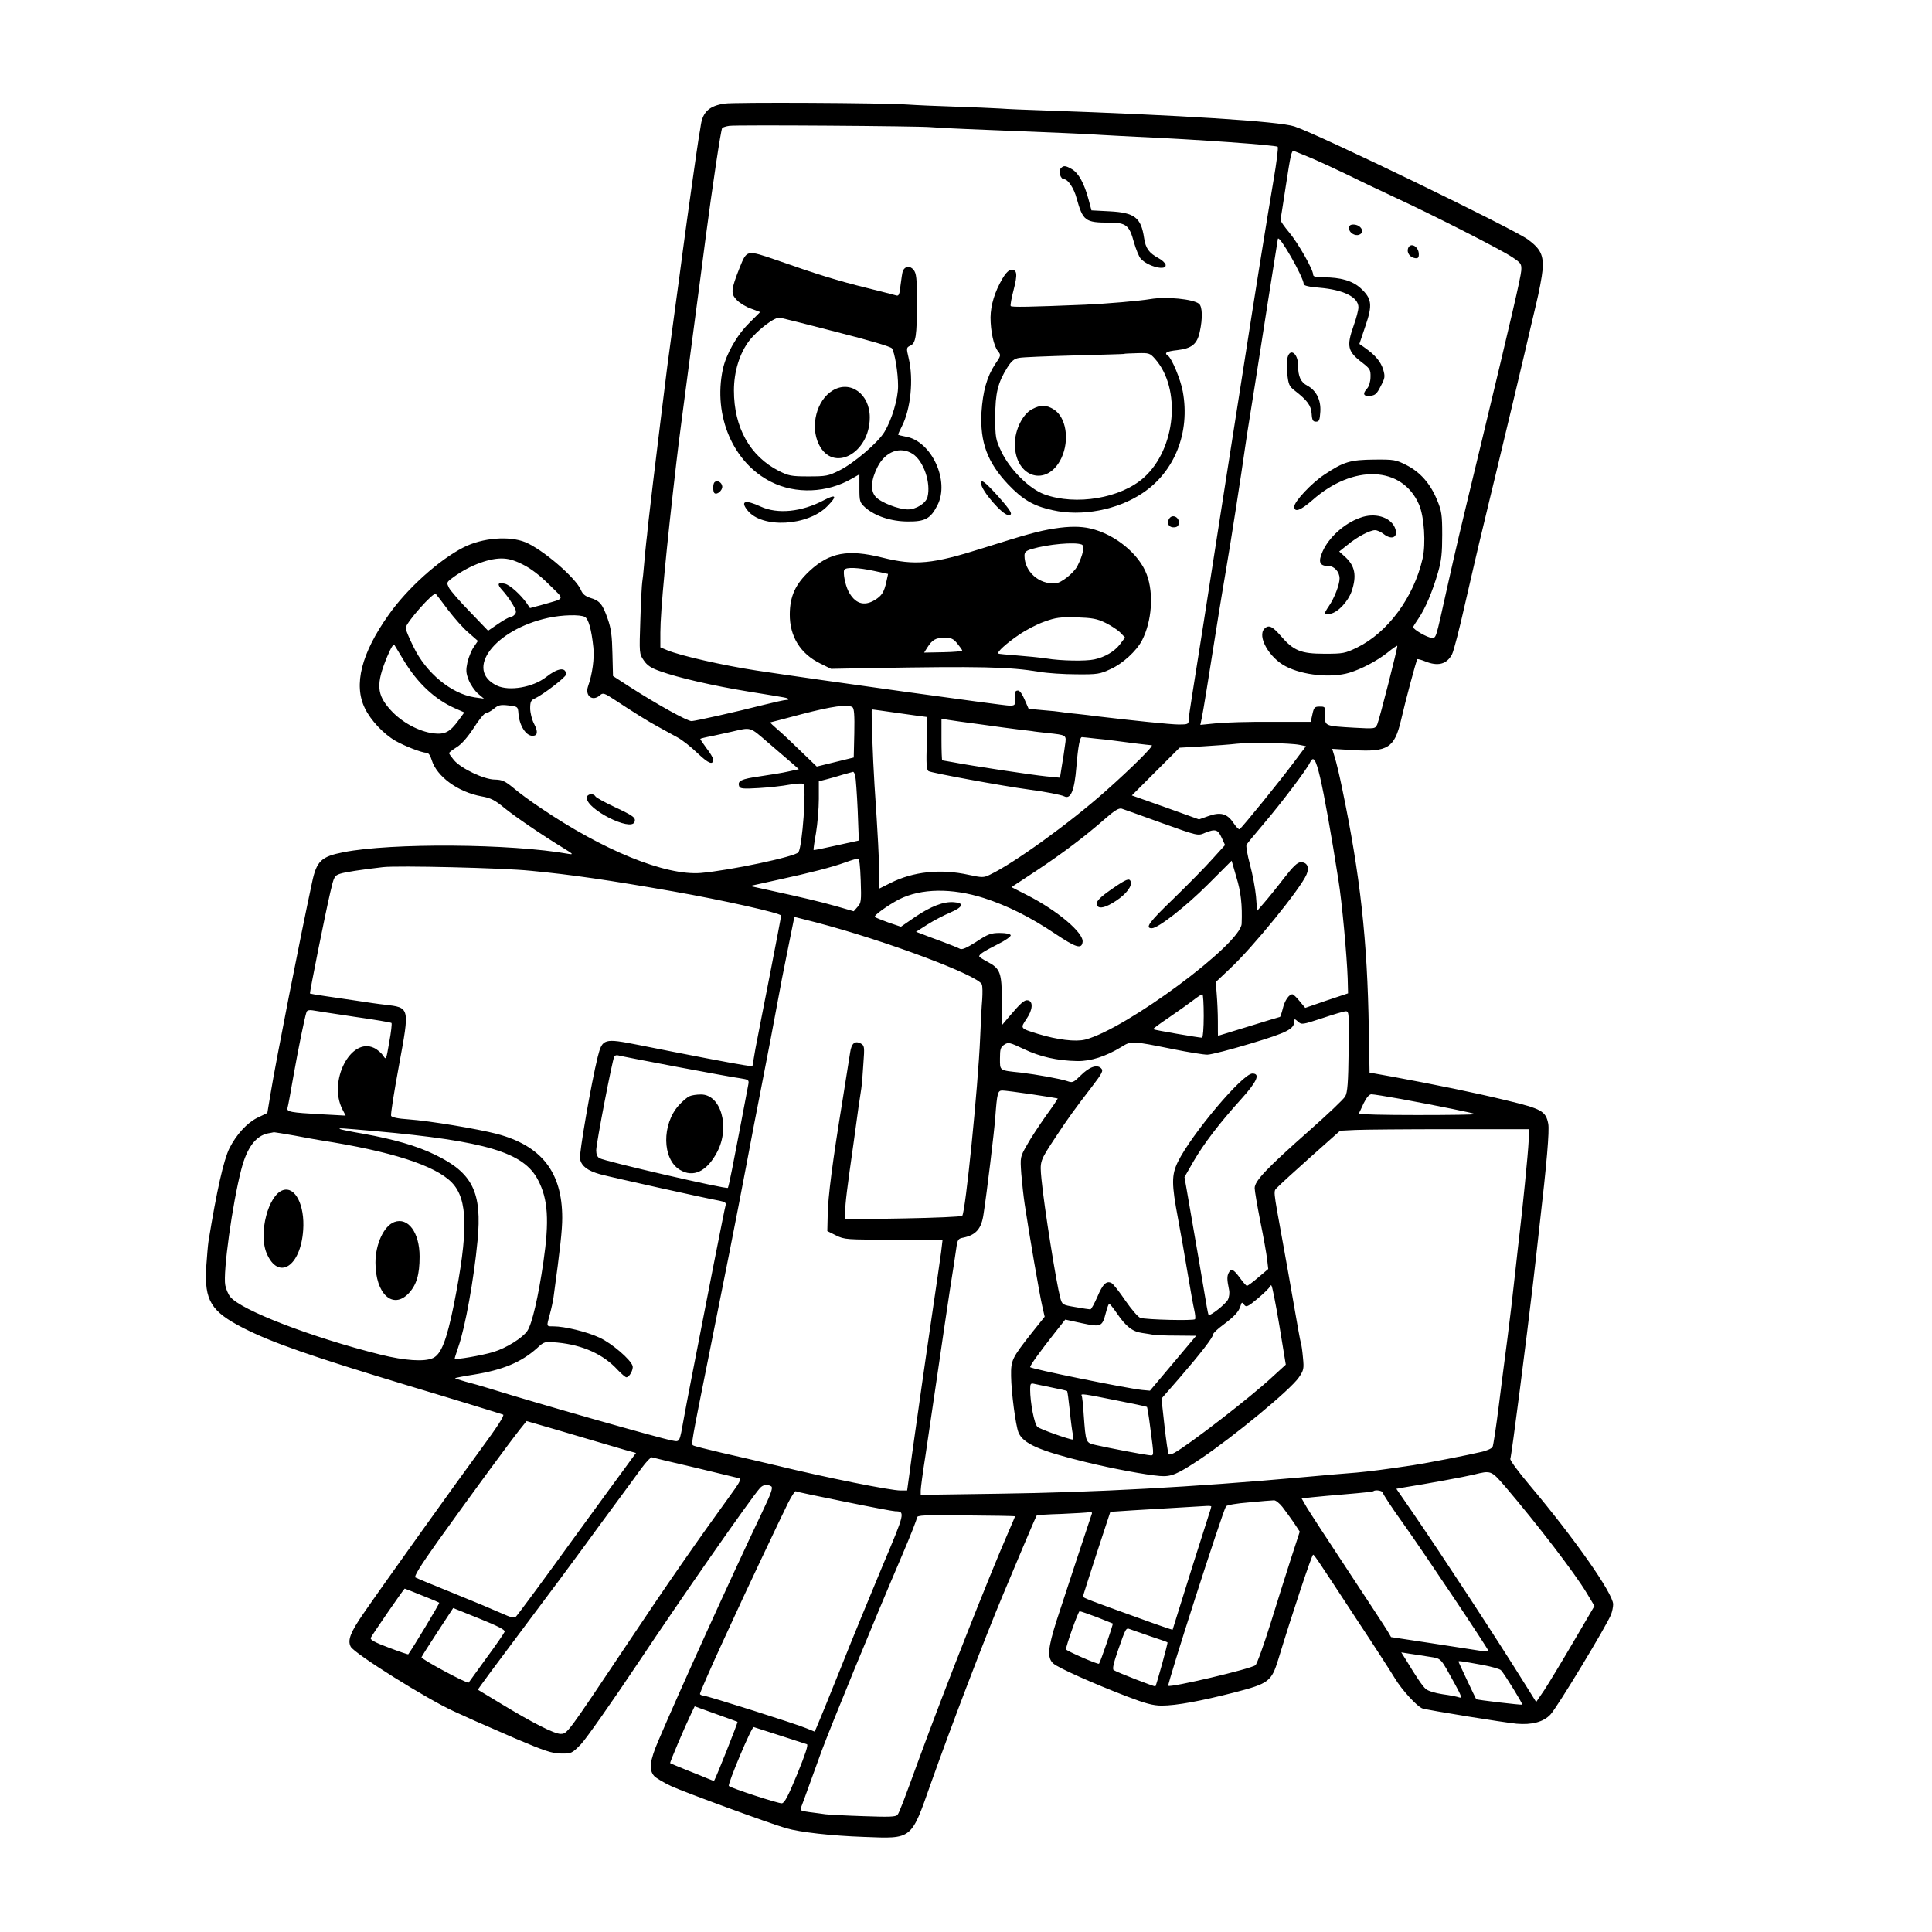 <?xml version="1.0" standalone="no"?>
<!DOCTYPE svg PUBLIC "-//W3C//DTD SVG 20010904//EN"
 "http://www.w3.org/TR/2001/REC-SVG-20010904/DTD/svg10.dtd">
<svg version="1.0" xmlns="http://www.w3.org/2000/svg"
 width="1024pt" height="1024pt" viewBox="0 0 1024 1024"
 preserveAspectRatio="xMidYMid meet">
<g transform="translate(0,1024) scale(0.1,-0.1)"
fill="#000000" stroke="none">
<path d="M3840 9691 c-79 -12 -114 -43 -125 -111 -3 -19 -7 -46 -10 -60 -7
-40 -64 -443 -86 -610 -6 -47 -26 -197 -45 -335 -40 -294 -35 -256 -73 -565
-29 -233 -56 -462 -67 -560 -2 -25 -6 -63 -9 -85 -3 -22 -7 -74 -11 -115 -3
-41 -8 -84 -10 -95 -2 -11 -7 -101 -10 -200 -6 -179 -6 -180 18 -215 18 -27
39 -41 88 -58 94 -34 281 -77 465 -107 215 -35 207 -33 213 -40 3 -3 -2 -5
-12 -5 -9 0 -63 -12 -119 -26 -149 -38 -356 -84 -381 -86 -22 -1 -181 87 -329
182 l-88 57 -3 119 c-2 94 -7 133 -25 184 -27 78 -43 97 -92 111 -27 9 -41 20
-50 42 -27 64 -201 214 -294 253 -86 35 -227 24 -328 -27 -130 -66 -300 -219
-398 -359 -144 -203 -186 -370 -125 -494 31 -64 98 -135 161 -172 49 -28 141
-64 166 -64 10 0 20 -14 27 -38 27 -88 139 -170 265 -193 47 -8 71 -20 120
-61 59 -48 203 -146 318 -216 46 -28 49 -32 24 -28 -306 55 -944 59 -1195 9
-117 -23 -142 -46 -166 -160 -61 -283 -194 -959 -220 -1120 l-17 -102 -54 -26
c-54 -27 -110 -88 -147 -161 -31 -64 -67 -223 -111 -494 -3 -19 -8 -80 -12
-136 -10 -177 25 -235 197 -323 151 -77 360 -150 880 -307 267 -80 490 -149
497 -152 7 -5 -32 -66 -114 -177 -136 -185 -520 -722 -626 -876 -70 -101 -86
-143 -68 -177 20 -37 408 -280 548 -343 37 -17 86 -39 108 -49 22 -10 121 -53
220 -96 151 -64 189 -77 237 -78 56 -1 59 0 107 49 27 28 166 226 309 440 223
335 590 862 640 918 16 18 39 22 60 9 10 -7 -2 -40 -49 -138 -163 -342 -437
-946 -549 -1209 -46 -107 -52 -155 -23 -188 10 -11 52 -36 93 -55 68 -31 511
-194 607 -222 73 -21 239 -40 413 -46 257 -10 248 -17 354 284 107 302 288
776 381 997 18 44 66 156 105 250 39 93 73 171 75 173 2 2 61 6 132 8 70 3
136 7 146 9 11 2 17 -1 14 -8 -6 -17 -139 -419 -187 -567 -46 -145 -51 -197
-17 -227 26 -23 209 -105 389 -174 99 -38 140 -49 185 -49 78 0 207 24 387 70
181 47 195 58 231 174 76 250 178 556 185 556 6 -1 18 -18 232 -345 91 -137
181 -277 201 -310 37 -62 119 -151 146 -160 32 -10 428 -74 499 -81 81 -7 143
9 180 49 36 38 300 475 321 530 6 16 11 40 11 54 0 57 -207 352 -444 633 -58
69 -104 131 -101 138 7 18 87 644 120 927 9 77 25 217 35 310 38 328 53 502
46 539 -13 67 -35 79 -222 124 -169 41 -370 82 -602 125 l-123 22 -4 225 c-7
478 -46 824 -141 1280 -14 69 -32 144 -40 168 l-13 43 117 -7 c177 -10 213 13
247 156 24 105 82 321 87 326 3 2 21 -3 41 -11 68 -28 115 -16 143 37 9 17 40
137 69 267 30 130 72 313 95 406 22 94 52 215 65 270 62 257 125 522 155 650
18 77 45 194 61 260 16 66 32 149 35 185 6 77 -10 111 -78 161 -82 59 -1103
554 -1237 599 -81 27 -606 60 -1331 85 -91 3 -194 7 -230 10 -36 2 -144 7
-240 10 -96 3 -209 8 -250 11 -130 9 -923 13 -970 5z m1095 -125 c22 -2 108
-7 190 -10 495 -20 647 -26 710 -31 39 -2 124 -7 190 -10 317 -14 738 -44 747
-53 4 -4 -6 -84 -22 -177 -32 -188 -96 -585 -165 -1030 -25 -159 -61 -389 -80
-510 -19 -121 -48 -305 -64 -410 -36 -234 -95 -609 -121 -771 -11 -67 -20
-131 -20 -143 0 -19 -6 -21 -52 -21 -43 0 -245 21 -438 44 -19 3 -64 8 -100
12 -36 3 -74 8 -85 10 -11 2 -55 7 -97 10 l-76 7 -21 48 c-12 29 -26 49 -35
49 -17 0 -19 -8 -16 -52 1 -25 -2 -28 -30 -28 -32 0 -1018 137 -1340 186 -178
27 -404 79 -472 107 l-38 16 0 79 c0 111 32 448 85 902 16 136 23 186 90 695
25 187 54 410 65 495 35 266 81 575 88 582 4 3 21 9 37 11 34 6 1010 -1 1070
-7z m2018 -165 c51 -22 139 -63 197 -91 58 -29 168 -81 245 -117 199 -92 561
-276 620 -316 47 -31 50 -36 48 -71 -3 -38 -52 -249 -210 -906 -126 -522 -129
-535 -184 -780 -62 -279 -56 -260 -82 -260 -21 0 -97 44 -97 56 0 3 13 24 29
47 36 53 74 143 103 244 18 62 22 103 22 198 0 108 -3 127 -28 187 -36 86 -89
146 -162 183 -55 28 -66 30 -169 29 -128 -1 -163 -11 -266 -80 -67 -44 -159
-142 -159 -169 0 -33 33 -21 96 34 216 192 476 182 565 -23 28 -64 37 -209 19
-287 -47 -205 -184 -391 -347 -471 -64 -31 -74 -33 -173 -33 -125 0 -164 16
-232 95 -44 51 -64 60 -86 38 -40 -40 25 -155 113 -200 92 -48 242 -62 336
-34 66 20 147 63 203 107 27 22 50 38 52 36 4 -4 -94 -387 -106 -416 -11 -24
-12 -24 -123 -18 -156 9 -155 9 -154 65 2 46 1 47 -28 47 -27 0 -31 -4 -39
-41 l-9 -40 -211 0 c-116 1 -248 -3 -293 -8 l-81 -8 8 38 c7 32 34 200 90 554
5 30 22 136 39 235 28 164 79 493 102 655 5 36 16 106 24 155 17 104 26 162
95 605 28 179 52 329 53 334 7 24 137 -205 137 -240 0 -8 30 -15 83 -19 129
-11 207 -50 207 -104 0 -14 -11 -57 -25 -96 -39 -110 -33 -138 45 -197 41 -32
45 -38 44 -76 0 -24 -8 -50 -17 -60 -27 -29 -21 -44 15 -40 27 2 36 11 56 51
23 43 24 51 13 89 -13 41 -41 75 -96 114 l-30 21 32 95 c39 113 34 146 -26
201 -43 39 -106 57 -196 57 -41 0 -55 4 -55 14 0 28 -80 168 -127 224 -26 31
-47 61 -46 67 1 5 14 86 28 179 25 163 30 186 41 186 3 0 46 -18 97 -39z
m-4182 -2153 c41 -20 91 -58 139 -106 85 -84 90 -71 -38 -108 l-63 -17 -16 24
c-32 46 -89 98 -117 105 -39 9 -43 -2 -14 -34 14 -15 38 -46 52 -70 22 -35 25
-46 15 -58 -6 -8 -17 -14 -23 -14 -6 0 -36 -16 -65 -36 l-54 -37 -96 100 c-53
54 -103 112 -111 127 -13 26 -13 29 10 47 84 65 190 108 266 109 38 0 67 -8
115 -32z m-396 -241 c33 -43 81 -98 109 -121 l49 -43 -21 -31 c-12 -16 -27
-53 -34 -80 -9 -43 -9 -58 6 -96 10 -25 32 -57 49 -72 l32 -27 -50 7 c-123 19
-257 129 -324 269 -23 46 -41 90 -41 98 0 27 149 195 160 181 4 -4 33 -42 65
-85z m725 -37 c19 -10 35 -66 45 -162 6 -56 -5 -140 -28 -205 -18 -52 24 -83
63 -48 15 14 23 12 76 -23 105 -69 178 -115 234 -145 30 -17 75 -41 100 -55
25 -13 73 -51 107 -84 59 -56 83 -65 83 -33 0 7 -16 35 -36 60 -19 26 -34 48
-32 49 2 2 30 9 63 15 33 7 78 17 100 22 109 25 96 29 196 -57 51 -44 108 -93
128 -110 l35 -31 -55 -12 c-29 -7 -99 -18 -153 -26 -98 -14 -119 -24 -108 -53
4 -12 22 -14 103 -9 53 3 127 11 163 18 37 6 70 8 74 4 17 -17 -5 -328 -26
-362 -14 -23 -365 -97 -518 -110 -187 -15 -519 120 -852 347 -48 32 -111 78
-140 103 -45 37 -60 44 -99 45 -57 0 -180 59 -217 103 -14 17 -26 34 -26 37 0
4 19 18 41 32 26 16 57 52 90 102 27 43 56 78 64 78 7 0 26 10 42 23 24 20 35
23 78 18 50 -6 50 -6 53 -45 5 -61 39 -116 74 -116 28 0 31 21 8 65 -11 21
-20 58 -20 81 0 34 4 43 25 52 43 20 165 113 165 127 0 41 -44 35 -106 -14
-69 -54 -195 -76 -260 -45 -174 83 -13 297 271 359 72 16 170 19 195 5z m-962
-227 c73 -122 165 -209 273 -257 l50 -22 -30 -41 c-46 -63 -72 -77 -134 -70
-77 10 -167 58 -226 123 -75 82 -79 138 -19 283 23 54 34 71 40 60 5 -7 25
-42 46 -76z m2380 -251 c9 -7 12 -41 10 -138 l-3 -129 -98 -24 -98 -24 -82 79
c-45 44 -101 97 -125 117 -23 20 -41 37 -40 38 2 0 77 20 168 44 161 42 242
53 268 37z m247 -32 c77 -11 143 -20 146 -20 3 0 3 -62 1 -138 -3 -109 -2
-140 9 -149 12 -9 392 -79 534 -98 84 -11 171 -28 186 -36 34 -17 54 31 64
156 9 111 19 160 30 158 6 0 39 -4 75 -8 36 -3 76 -8 90 -10 40 -6 194 -25
204 -25 15 0 -103 -118 -244 -243 -190 -169 -486 -383 -615 -444 -31 -15 -40
-15 -110 0 -149 33 -295 18 -417 -44 l-58 -29 0 78 c0 68 -7 206 -25 472 -9
139 -18 400 -14 400 3 0 67 -9 144 -20z m430 -59 c77 -11 167 -23 200 -27 33
-4 67 -8 75 -9 8 -2 44 -6 80 -10 104 -11 103 -10 95 -63 -3 -26 -11 -76 -17
-111 l-10 -63 -72 7 c-72 7 -397 56 -495 75 -29 5 -55 10 -57 10 -2 0 -4 50
-4 110 l0 111 33 -6 c17 -3 95 -14 172 -24z m1693 -109 l34 -7 -67 -89 c-69
-93 -272 -343 -285 -351 -4 -3 -19 13 -33 34 -33 49 -68 59 -134 35 l-48 -17
-178 64 -178 63 127 127 126 126 121 7 c67 4 149 10 182 14 68 8 283 4 333 -6z
m109 -173 c21 -88 61 -312 97 -544 19 -116 45 -404 49 -520 l2 -80 -114 -38
-113 -39 -30 36 c-16 20 -33 36 -38 36 -18 0 -41 -33 -51 -76 -6 -24 -13 -44
-15 -44 -1 0 -76 -22 -165 -50 -89 -27 -163 -50 -163 -50 -1 0 -1 35 -1 77 0
42 -3 106 -6 142 l-5 66 74 70 c122 113 376 426 407 500 16 37 4 65 -30 65
-18 0 -40 -21 -90 -85 -36 -47 -83 -105 -104 -129 l-38 -44 -6 77 c-4 42 -18
118 -32 169 -14 52 -22 99 -18 105 4 7 45 57 92 112 96 113 228 288 244 323
18 38 31 19 54 -79z m-2464 9 c3 -13 9 -95 13 -183 l6 -160 -118 -26 c-66 -15
-120 -26 -122 -24 -1 1 4 42 13 90 8 48 15 130 15 181 l0 93 43 11 c23 6 62
17 87 25 25 7 48 13 51 14 4 1 9 -9 12 -21z m1624 -250 c190 -68 192 -69 228
-53 57 23 70 19 90 -25 l18 -39 -68 -75 c-37 -42 -130 -136 -207 -211 -128
-123 -151 -155 -113 -155 33 0 180 115 296 231 l127 127 25 -87 c24 -77 32
-149 28 -247 -4 -107 -613 -558 -829 -614 -51 -13 -148 -1 -250 30 -97 30 -95
29 -61 80 33 48 36 93 7 98 -18 4 -38 -14 -100 -87 l-38 -45 0 128 c0 149 -8
172 -74 207 -25 13 -46 27 -46 30 0 11 23 26 98 64 41 20 71 42 69 48 -2 7
-25 12 -58 12 -47 0 -63 -6 -125 -47 -50 -32 -75 -43 -86 -37 -9 5 -51 22 -94
38 -44 16 -92 34 -109 41 l-30 11 61 39 c33 21 87 49 120 63 68 29 77 51 21
55 -55 5 -124 -22 -208 -79 l-74 -51 -65 22 c-36 13 -69 26 -73 30 -8 7 69 62
128 93 117 59 280 61 450 7 126 -41 243 -99 379 -190 109 -73 139 -82 144 -43
7 48 -133 166 -291 247 l-86 44 132 87 c143 95 259 183 365 276 49 43 72 57
87 53 11 -4 106 -37 212 -76z m-1595 -305 c4 -108 2 -120 -17 -140 l-20 -23
-90 26 c-92 26 -182 47 -360 86 l-100 22 145 32 c179 39 288 67 360 93 30 11
60 20 67 20 8 1 12 -35 15 -116z m-1752 52 c220 -21 412 -49 760 -110 261 -46
570 -115 570 -128 0 -6 -27 -146 -59 -311 -33 -166 -67 -343 -77 -394 l-16
-94 -47 7 c-48 7 -300 55 -554 106 -187 37 -194 35 -219 -63 -34 -137 -100
-518 -94 -542 10 -38 40 -61 107 -80 60 -16 558 -127 632 -140 29 -6 37 -11
33 -24 -5 -18 -17 -81 -66 -327 -106 -544 -141 -721 -155 -800 -24 -134 -21
-128 -63 -120 -63 11 -733 202 -972 277 -36 11 -91 27 -123 35 -32 9 -56 17
-55 19 2 1 46 10 98 18 156 25 253 66 336 140 39 36 39 36 109 30 134 -13 243
-62 319 -145 20 -21 41 -39 46 -39 16 0 38 41 33 60 -9 33 -110 120 -175 150
-66 31 -185 60 -244 60 -39 0 -38 -3 -20 63 8 29 17 70 20 92 36 262 46 357
46 420 0 242 -109 382 -346 445 -104 27 -356 69 -467 77 -59 4 -91 11 -94 19
-3 8 16 128 42 268 57 310 58 305 -76 321 -30 3 -97 13 -149 21 -52 8 -129 19
-170 25 -41 6 -76 12 -77 13 -3 3 81 423 108 538 19 82 22 87 52 97 28 9 107
21 227 35 78 9 635 -4 780 -19z m1515 -274 c365 -95 864 -282 879 -329 4 -11
4 -46 2 -78 -3 -33 -8 -124 -11 -204 -11 -261 -78 -926 -95 -944 -5 -5 -146
-11 -314 -14 l-306 -5 0 44 c0 41 8 108 46 374 8 61 19 139 24 175 5 36 12 81
15 100 3 19 8 78 11 131 7 93 6 97 -15 109 -30 15 -48 0 -55 -48 -3 -20 -21
-134 -40 -252 -53 -324 -78 -516 -79 -610 l-2 -85 46 -23 c45 -22 55 -23 306
-22 l259 0 -8 -67 c-5 -38 -27 -189 -49 -338 -22 -148 -46 -319 -55 -380 -8
-60 -24 -168 -34 -240 -10 -71 -24 -169 -30 -218 l-12 -87 -34 0 c-55 0 -394
68 -669 135 -77 18 -203 48 -280 65 -77 18 -145 35 -151 39 -11 6 -11 8 84
481 75 372 150 751 197 1000 25 135 57 299 70 365 13 66 40 206 60 310 20 105
40 213 45 240 5 28 12 61 14 75 3 14 19 93 35 175 17 83 31 151 31 153 0 3 -6
4 115 -27z m2055 -496 c0 -63 -4 -115 -9 -115 -17 0 -256 41 -259 45 -2 2 36
30 85 63 48 33 106 74 128 91 22 17 43 31 48 31 4 0 7 -52 7 -115z m-4502 -4
c106 -15 195 -30 197 -33 3 -3 -2 -49 -12 -102 -16 -94 -17 -96 -32 -71 -9 13
-30 32 -49 41 -123 58 -244 -177 -167 -326 l17 -33 -129 7 c-163 9 -185 13
-179 34 3 10 17 85 31 167 25 141 60 315 70 342 3 8 15 11 32 8 15 -3 115 -18
221 -34z m5270 -183 c-2 -166 -6 -219 -18 -239 -8 -15 -94 -96 -190 -181 -225
-199 -290 -267 -290 -305 0 -15 14 -95 30 -177 17 -83 33 -173 36 -201 l6 -51
-52 -44 c-29 -25 -56 -45 -61 -45 -4 0 -21 19 -38 43 -34 46 -46 51 -59 25 -9
-18 -9 -35 2 -88 4 -17 1 -40 -6 -54 -13 -24 -94 -88 -102 -80 -2 2 -6 22 -10
44 -5 34 -68 399 -106 618 l-12 68 47 82 c55 95 139 205 254 332 84 93 102
135 59 135 -52 0 -323 -322 -395 -468 -34 -70 -34 -117 1 -302 14 -74 37 -205
51 -290 14 -85 30 -173 35 -194 5 -22 7 -43 4 -48 -6 -9 -258 -3 -290 7 -12 4
-47 45 -79 91 -31 46 -64 88 -73 93 -27 15 -47 -4 -76 -73 -16 -36 -32 -66
-37 -66 -5 0 -40 5 -79 12 -70 12 -70 12 -81 51 -21 80 -85 481 -99 627 -9 97
-10 94 75 223 61 93 102 150 193 268 55 72 61 84 48 97 -22 22 -63 7 -109 -39
-38 -37 -42 -39 -71 -29 -35 12 -162 35 -246 45 -115 12 -110 9 -110 75 0 49
3 60 23 73 21 14 29 12 103 -23 85 -41 178 -62 284 -64 72 -1 151 25 232 74
55 34 53 34 277 -11 79 -16 160 -29 180 -29 20 0 124 27 230 59 196 59 231 77
231 119 0 13 3 12 20 -3 19 -17 23 -16 127 18 60 20 116 37 126 37 17 0 18
-12 15 -212z m-3563 -82 c160 -30 312 -58 338 -61 45 -7 48 -9 43 -34 -16 -85
-70 -370 -86 -449 -10 -51 -20 -95 -22 -98 -9 -8 -646 139 -680 157 -12 6 -18
21 -18 42 0 36 86 482 96 498 3 5 13 8 22 5 10 -3 148 -30 307 -60z m1884
-146 c74 -11 135 -21 137 -22 1 -2 -27 -44 -63 -93 -35 -50 -81 -119 -100
-154 -36 -63 -36 -64 -30 -152 4 -49 12 -121 18 -161 23 -155 80 -486 93 -540
l13 -57 -68 -85 c-106 -135 -111 -145 -110 -229 1 -86 24 -261 39 -299 24 -59
109 -97 355 -157 142 -35 320 -68 394 -74 61 -5 92 8 215 90 177 119 477 366
522 432 26 38 28 46 22 105 -3 35 -8 70 -11 78 -3 7 -20 103 -39 213 -19 110
-44 250 -55 310 -56 310 -53 277 -28 304 12 13 91 85 176 161 l154 137 81 4
c44 2 270 4 501 4 l420 0 -3 -65 c-2 -56 -34 -375 -47 -480 -2 -19 -14 -119
-25 -222 -11 -103 -29 -256 -40 -340 -11 -84 -32 -245 -46 -358 -14 -113 -29
-211 -33 -219 -4 -8 -32 -21 -62 -27 -61 -15 -293 -60 -354 -69 -149 -23 -240
-34 -305 -40 -41 -3 -172 -14 -290 -25 -579 -52 -1093 -80 -1607 -87 l-413 -6
0 23 c0 13 11 96 25 184 13 89 42 287 65 441 22 154 52 352 65 440 14 88 29
185 33 215 7 50 10 55 37 60 68 14 97 47 108 125 18 115 57 440 62 510 10 133
13 145 38 145 12 0 82 -9 156 -20z m1957 -25 c205 -38 387 -75 393 -80 2 -3
-136 -5 -308 -5 -172 0 -311 3 -309 8 2 4 14 28 26 55 15 30 29 47 41 47 10 0
80 -11 157 -25z m-5439 -170 c589 -53 790 -113 865 -260 53 -101 60 -215 28
-435 -27 -185 -60 -327 -85 -364 -25 -37 -111 -91 -180 -112 -63 -19 -205 -43
-205 -35 0 4 9 31 19 61 37 105 83 362 102 563 25 258 -26 361 -226 457 -96
47 -219 82 -380 111 -66 11 -122 23 -124 25 -6 6 3 5 186 -11z m-425 -24 c57
-11 119 -22 138 -25 372 -58 606 -133 694 -223 87 -89 89 -259 11 -651 -38
-187 -67 -260 -110 -280 -45 -21 -149 -14 -278 18 -364 91 -741 236 -797 307
-11 14 -22 41 -26 61 -13 67 38 434 85 614 30 116 77 178 142 191 13 2 27 5
31 6 4 0 53 -8 110 -18z m5219 -1007 l34 -207 -69 -63 c-114 -107 -447 -364
-523 -405 -13 -7 -26 -10 -29 -7 -3 3 -13 71 -22 150 l-16 145 95 109 c110
127 179 216 179 232 0 6 24 29 53 50 61 46 82 69 92 100 6 21 8 22 19 7 11
-15 19 -12 74 34 34 29 62 56 62 62 0 6 4 8 9 5 4 -3 23 -98 42 -212z m-861
65 c47 -69 82 -97 133 -104 23 -3 51 -8 62 -10 11 -2 66 -4 123 -4 l102 -1
-122 -145 -123 -146 -43 4 c-83 9 -592 112 -592 121 0 10 52 82 130 181 l56
71 87 -19 c103 -22 109 -19 128 54 7 27 15 49 18 49 3 0 22 -23 41 -51z m-341
-394 c41 -8 75 -16 77 -18 2 -2 8 -48 14 -103 5 -54 13 -111 16 -126 3 -16 3
-28 0 -28 -19 0 -174 55 -187 67 -17 14 -39 129 -39 199 0 31 3 34 23 29 12
-3 55 -11 96 -20z m336 -67 c88 -17 162 -33 164 -35 2 -1 10 -49 17 -105 22
-169 23 -153 -11 -150 -33 4 -202 36 -277 53 -54 12 -53 11 -64 159 -3 52 -8
98 -11 103 -7 12 13 9 182 -25z m-2830 -196 c94 -28 196 -58 228 -67 l58 -16
-20 -27 c-11 -15 -66 -91 -123 -168 -57 -78 -143 -197 -193 -265 -132 -183
-286 -392 -300 -407 -9 -10 -25 -6 -81 19 -38 17 -152 65 -254 106 -102 41
-191 78 -198 82 -9 5 25 60 115 187 197 275 380 524 441 601 l33 41 62 -18
c34 -10 139 -40 232 -68z m601 -161 c120 -29 225 -54 232 -56 10 -4 3 -20 -24
-58 -212 -293 -355 -499 -567 -817 -323 -483 -320 -480 -356 -480 -33 0 -148
58 -319 162 -65 39 -118 71 -119 72 -2 1 109 151 245 332 136 181 281 376 322
433 41 57 116 158 165 225 50 67 110 150 135 184 25 34 50 60 55 58 6 -2 110
-27 231 -55z m4290 -98 c177 -208 369 -459 433 -565 l42 -70 -112 -191 c-62
-106 -131 -220 -154 -255 l-43 -63 -55 88 c-166 266 -436 678 -595 910 l-91
132 32 6 c138 22 332 58 377 69 93 23 93 23 166 -61z m-3500 -82 c137 -28 258
-51 269 -51 54 -1 52 -7 -68 -291 -63 -151 -165 -398 -225 -550 -61 -152 -116
-287 -123 -302 l-11 -25 -42 17 c-53 23 -524 172 -548 174 -10 1 -18 5 -18 9
0 7 53 129 117 268 14 30 38 82 53 115 57 126 263 561 296 627 19 38 38 67 42
64 4 -3 120 -27 258 -55z m2854 46 c0 -6 48 -80 108 -163 107 -150 452 -666
452 -676 0 -2 -21 -1 -47 3 -27 4 -143 22 -259 40 l-211 32 -18 31 c-10 17
-105 162 -210 321 -106 160 -204 311 -219 336 l-27 47 53 6 c29 3 114 11 188
17 74 6 137 13 139 15 10 10 51 3 51 -9z m-533 -74 c16 -21 44 -59 61 -84 l31
-47 -45 -138 c-25 -77 -74 -233 -110 -349 -36 -115 -72 -215 -80 -221 -25 -20
-451 -120 -462 -109 -7 6 289 926 306 951 4 7 58 16 122 21 63 6 122 11 132
11 9 1 29 -15 45 -35z m-377 2 c0 -2 -6 -24 -14 -47 -26 -79 -134 -422 -162
-513 -15 -49 -28 -91 -29 -93 -1 -1 -78 25 -171 59 -264 95 -304 110 -304 117
0 4 33 106 72 227 40 121 73 221 73 222 0 0 54 4 120 8 147 9 350 21 388 23
15 1 27 0 27 -3z m-1040 -52 c0 -1 -15 -37 -34 -80 -109 -250 -341 -840 -474
-1203 -82 -225 -105 -286 -115 -299 -10 -11 -43 -12 -182 -7 -93 3 -183 8
-200 10 -16 3 -54 7 -83 11 -45 6 -52 9 -47 23 4 9 27 73 52 142 25 69 51 141
58 160 52 139 268 667 429 1043 42 98 76 185 76 193 0 13 36 15 260 12 143 -1
260 -3 260 -5z m-3144 -419 c49 -19 90 -37 92 -39 3 -3 -138 -237 -164 -273
-1 -2 -48 14 -103 35 -73 27 -100 42 -96 52 6 14 176 261 180 261 1 0 42 -16
91 -36z m439 -192 c-3 -8 -46 -71 -97 -140 -51 -70 -93 -128 -94 -130 -5 -9
-253 125 -250 134 2 6 41 67 86 136 l82 125 139 -56 c97 -39 137 -60 134 -69z
m3138 77 c45 -18 83 -33 85 -34 3 -3 -66 -206 -73 -213 -5 -6 -175 69 -175 76
0 20 65 202 72 202 5 0 46 -14 91 -31z m282 -101 c49 -16 92 -31 93 -33 3 -3
-58 -224 -64 -233 -2 -4 -203 74 -221 86 -8 5 -2 34 23 106 41 118 42 119 63
111 9 -3 56 -20 106 -37z m1480 -109 c67 -11 57 -1 138 -148 32 -58 37 -73 22
-68 -10 4 -50 12 -88 17 -41 6 -79 18 -90 28 -18 16 -48 60 -106 156 l-24 38
44 -7 c24 -3 71 -11 104 -16z m285 -44 c47 -9 90 -21 96 -28 19 -21 116 -178
112 -182 -3 -3 -242 25 -244 29 -5 8 -94 197 -94 199 0 5 14 3 130 -18z
m-3951 -301 c3 -3 -117 -305 -124 -312 -1 -2 -18 4 -36 12 -19 8 -70 29 -114
46 -44 18 -81 33 -83 35 -3 3 76 189 113 266 l17 35 111 -40 c62 -22 114 -41
116 -42z m226 -73 c72 -23 135 -44 142 -46 8 -3 -9 -54 -51 -157 -48 -116 -67
-154 -82 -156 -17 -2 -269 80 -281 92 -8 8 121 316 132 312 6 -2 69 -22 140
-45z"/>
<path d="M5621 9346 c-13 -16 1 -56 19 -56 20 0 52 -47 66 -100 34 -121 45
-130 175 -130 87 0 105 -14 129 -104 11 -38 27 -77 36 -87 38 -42 139 -67 132
-32 -2 9 -19 25 -38 35 -50 27 -68 52 -76 106 -16 109 -50 135 -183 142 l-96
5 -16 60 c-23 84 -52 137 -87 158 -36 21 -46 21 -61 3z"/>
<path d="M3921 8823 c-47 -119 -49 -139 -16 -173 15 -16 49 -37 76 -46 l48
-18 -58 -58 c-66 -65 -123 -166 -140 -246 -52 -247 55 -495 256 -596 130 -66
297 -59 428 17 l40 23 0 -74 c0 -70 2 -75 31 -102 51 -45 137 -74 226 -74 91
-1 120 15 156 85 68 129 -31 343 -169 365 -21 4 -39 8 -39 11 0 2 9 21 20 43
47 92 63 249 36 362 -13 54 -12 56 9 66 29 13 35 51 35 233 0 125 -3 150 -18
169 -19 23 -46 20 -57 -7 -3 -9 -8 -43 -12 -75 -5 -47 -9 -58 -22 -54 -9 3
-81 21 -161 41 -146 36 -260 71 -470 145 -163 56 -161 57 -199 -37z m514 -343
c170 -43 285 -77 292 -86 15 -21 33 -127 33 -201 0 -67 -33 -177 -72 -242 -33
-56 -162 -166 -238 -204 -60 -30 -72 -32 -165 -32 -91 0 -105 3 -157 29 -153
78 -238 230 -238 426 0 101 30 197 81 264 46 59 138 129 164 122 11 -2 146
-36 300 -76z m403 -646 c57 -37 97 -153 78 -228 -8 -33 -60 -66 -104 -66 -50
0 -144 37 -171 67 -29 33 -25 89 11 160 42 81 120 109 186 67z"/>
<path d="M4413 8170 c-85 -51 -120 -189 -73 -285 74 -153 270 -49 270 143 0
124 -104 199 -197 142z"/>
<path d="M5313 8763 c-41 -70 -62 -140 -63 -205 0 -73 17 -152 39 -179 17 -21
17 -24 -15 -70 -43 -65 -65 -144 -72 -255 -8 -158 31 -264 140 -380 78 -82
135 -116 237 -138 154 -35 343 1 476 90 171 113 254 322 214 539 -11 63 -59
177 -78 189 -23 15 -9 24 48 30 78 9 106 32 120 97 16 72 14 134 -4 149 -31
25 -173 39 -257 25 -58 -10 -234 -25 -348 -30 -293 -12 -389 -14 -393 -7 -3 4
4 42 15 84 22 85 19 108 -11 108 -13 0 -30 -16 -48 -47z m808 -424 c141 -158
112 -477 -58 -630 -122 -110 -361 -150 -528 -89 -81 30 -182 131 -228 227 -30
64 -32 74 -32 183 0 127 14 182 64 262 22 35 37 47 62 51 19 4 151 9 294 13
143 4 261 7 262 8 2 2 33 3 69 4 64 2 69 0 95 -29z"/>
<path d="M5470 8071 c-50 -26 -91 -110 -91 -184 0 -181 173 -232 247 -74 44
95 25 216 -41 257 -40 25 -70 25 -115 1z"/>
<path d="M3787 7684 c-9 -9 -9 -48 -1 -57 13 -13 45 14 42 36 -3 22 -28 34
-41 21z"/>
<path d="M5200 7678 c0 -37 113 -168 145 -168 27 0 15 21 -56 101 -70 77 -89
91 -89 67z"/>
<path d="M4367 7589 c-119 -63 -246 -75 -335 -34 -82 38 -110 30 -70 -20 76
-97 320 -84 424 23 53 54 46 65 -19 31z"/>
<path d="M6200 7495 c-19 -23 -8 -50 20 -50 18 0 26 6 28 22 4 29 -30 49 -48
28z"/>
<path d="M5590 7439 c-85 -13 -155 -33 -380 -104 -268 -85 -359 -94 -535 -50
-181 45 -278 27 -384 -71 -75 -70 -104 -133 -105 -229 -1 -118 56 -210 162
-262 l57 -28 205 4 c589 10 737 7 900 -20 41 -7 129 -13 195 -13 112 -1 124 1
182 28 64 29 137 96 166 152 52 101 63 248 25 349 -40 109 -169 214 -299 244
-51 12 -112 12 -189 0z m143 -85 c17 -6 8 -54 -23 -115 -20 -37 -85 -89 -116
-91 -88 -6 -164 63 -164 147 0 19 8 26 38 35 88 26 228 38 265 24z m-1100
-140 l74 -16 -9 -41 c-12 -56 -25 -75 -61 -97 -58 -36 -107 -19 -141 48 -17
34 -29 99 -21 112 9 15 75 12 158 -6z m1228 -276 c30 -15 66 -39 78 -52 l24
-25 -27 -36 c-29 -38 -80 -68 -136 -80 -45 -10 -176 -8 -254 5 -33 5 -104 12
-156 16 -52 4 -97 8 -99 10 -8 8 44 55 109 99 36 25 97 57 135 70 61 22 84 25
170 23 85 -3 109 -7 156 -30z m-787 -109 c14 -17 26 -34 26 -37 0 -4 -45 -8
-101 -9 l-101 -2 17 27 c26 41 45 52 91 52 35 0 47 -5 68 -31z"/>
<path d="M7150 9030 c0 -23 32 -43 54 -34 33 13 9 54 -31 54 -16 0 -23 -6 -23
-20z"/>
<path d="M7463 8924 c-8 -22 9 -48 36 -52 16 -3 21 2 21 20 0 42 -44 66 -57
32z"/>
<path d="M6824 8344 c-4 -14 -4 -54 -1 -87 6 -54 10 -65 39 -87 67 -52 87 -79
90 -123 2 -34 7 -42 23 -42 17 0 20 8 23 53 4 62 -22 113 -69 138 -35 18 -49
49 -49 108 0 63 -43 94 -56 40z"/>
<path d="M7210 7496 c-84 -29 -167 -104 -200 -179 -25 -56 -16 -77 31 -77 31
0 59 -31 59 -66 0 -33 -28 -105 -57 -147 -14 -20 -24 -39 -22 -41 2 -2 16 -2
31 1 40 8 93 65 112 119 28 83 18 135 -35 183 l-31 28 44 35 c50 42 119 78
146 78 11 0 31 -9 45 -20 47 -37 82 -15 59 36 -26 55 -107 78 -182 50z"/>
<path d="M3110 6011 c0 -61 233 -179 253 -128 8 23 -4 32 -104 79 -53 25 -99
50 -103 57 -12 19 -46 13 -46 -8z"/>
<path d="M5896 5530 c-70 -48 -92 -72 -81 -90 12 -19 47 -10 101 26 54 36 85
77 77 102 -7 19 -23 13 -97 -38z"/>
<path d="M3655 4430 c-11 -4 -37 -26 -57 -48 -91 -101 -89 -285 5 -342 71 -44
144 -9 198 94 70 132 20 307 -87 305 -22 0 -48 -4 -59 -9z"/>
<path d="M1500 3932 c-78 -25 -131 -228 -87 -334 62 -147 181 -72 194 123 9
131 -42 232 -107 211z"/>
<path d="M2090 3763 c-55 -20 -100 -117 -100 -215 0 -166 92 -251 176 -163 42
45 58 99 58 195 0 127 -61 210 -134 183z"/>
</g>
</svg>

